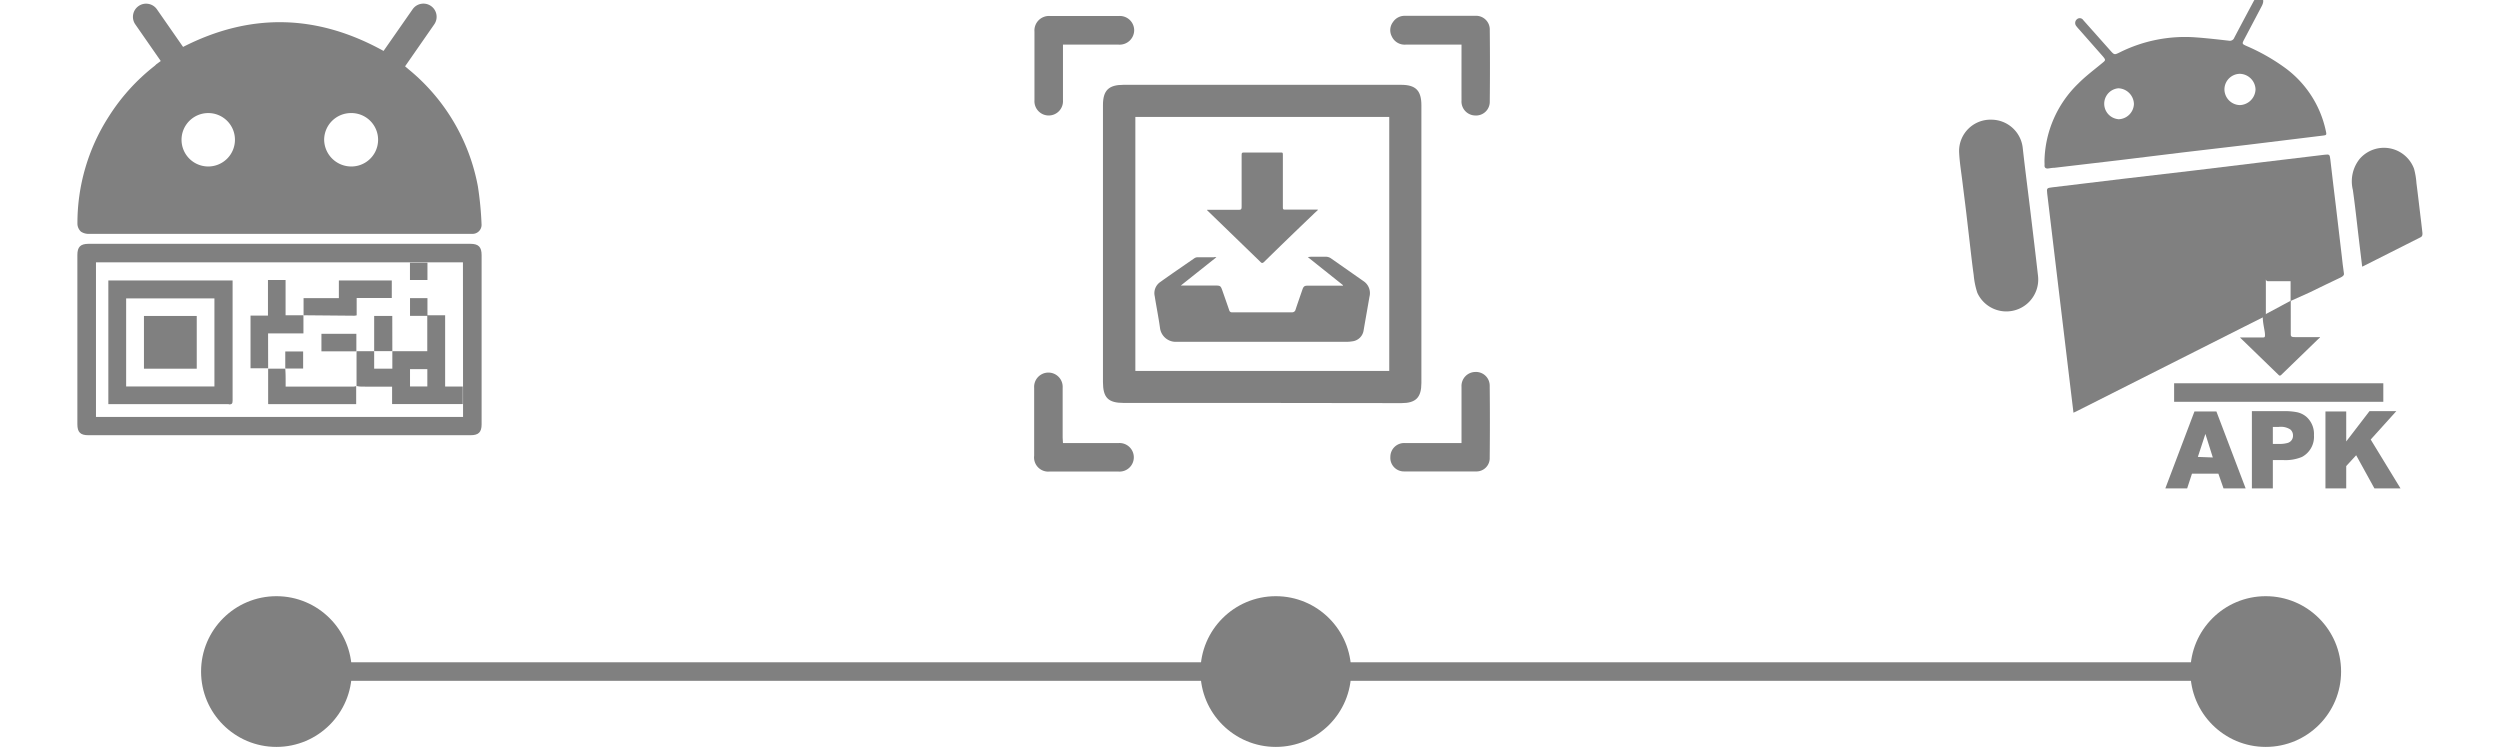<svg xmlns="http://www.w3.org/2000/svg" width="300" height="90" viewBox="0 0 379.35 121.32"><defs><style>.a{fill:#808080;}</style></defs><title>index-newtag_Andrioid-flow</title><circle class="a" cx="32.19" cy="108.63" r="12.19"/><circle class="a" cx="193.85" cy="108.63" r="12.19"/><circle class="a" cx="353.98" cy="108.63" r="12.19"/><rect class="a" x="32.19" y="107.13" width="321.78" height="3"/><path class="a" d="M184.24,41.61l-5.76,4.58.63,0h5c.74,0,.83.06,1.08.77.38,1.08.76,2.16,1.13,3.24a.42.42,0,0,0,.43.32h9.73a.56.56,0,0,0,.57-.45c.36-1.09.74-2.17,1.11-3.25.18-.5.33-.61.86-.61h5.69l0-.09-5.68-4.53a4.69,4.69,0,0,1,.56-.06c.77,0,1.53,0,2.3,0a1.47,1.47,0,0,1,.88.26l5.27,3.69A2.32,2.32,0,0,1,209,48c-.31,1.82-.64,3.64-.95,5.46a2.09,2.09,0,0,1-1.87,1.76,5.22,5.22,0,0,1-.88.07c-9.15,0-18.31,0-27.46,0A2.57,2.57,0,0,1,175.11,53c-.24-1.71-.58-3.4-.85-5.1a2.18,2.18,0,0,1,.87-2.26c1.83-1.31,3.69-2.58,5.54-3.86a1,1,0,0,1,.55-.17c.87,0,1.75,0,2.62,0C184,41.56,184.06,41.59,184.24,41.61Z"/><path class="a" d="M200.63,34c-.26.24-.52.47-.77.72q-4,3.82-7.92,7.66c-.19.19-.37.22-.56,0L182.73,34a.21.21,0,0,0,0-.06l.49,0h4.53c.51,0,.57-.06.57-.57V25.27c0-.6,0-.6.6-.6h5.64c.41,0,.43,0,.43.44v8.26c0,.54,0,.54.56.54h4.65c.13,0,.26,0,.39,0S200.61,34,200.63,34Z"/><path class="a" d="M159.42,71.67h.92c2.7,0,5.39,0,8.08,0a2.31,2.31,0,1,1,0,4.61q-5.6,0-11.18,0a2.29,2.29,0,0,1-2.48-2.55c0-3.68,0-7.35,0-11a2.31,2.31,0,1,1,4.61,0c0,2.69,0,5.38,0,8.07Z"/><path class="a" d="M159.42,7.22c0,3.08,0,6.05,0,9a2.31,2.31,0,1,1-4.61,0c0-2.18,0-4.35,0-6.52,0-1.53,0-3.06,0-4.58a2.35,2.35,0,0,1,2.53-2.53q5.53,0,11.1,0a2.32,2.32,0,0,1,2.5,2.3,2.35,2.35,0,0,1-2.49,2.33c-2.69,0-5.38,0-8.07,0Z"/><path class="a" d="M223.89,7.22h-3.56c-1.83,0-3.67,0-5.51,0a2.28,2.28,0,0,1-2.2-1.31,2.18,2.18,0,0,1,.19-2.35,2.24,2.24,0,0,1,1.94-1q5.67,0,11.33,0a2.22,2.22,0,0,1,2.38,2.33q.06,5.74,0,11.49a2.22,2.22,0,0,1-2.38,2.3,2.26,2.26,0,0,1-2.19-2.43C223.88,13.3,223.89,10.33,223.89,7.22Z"/><path class="a" d="M223.89,71.67v-.94c0-2.72,0-5.44,0-8.16a2.26,2.26,0,0,1,2.21-2.4,2.22,2.22,0,0,1,2.35,2.26q.06,5.79,0,11.57a2.15,2.15,0,0,1-2.26,2.26c-3.86,0-7.71,0-11.57,0a2.2,2.2,0,0,1-2.24-2.36,2.23,2.23,0,0,1,2.37-2.23c2.72,0,5.44,0,8.16,0Z"/><path class="a" d="M191.58,65.18H169.26c-2.53,0-3.37-.85-3.37-3.39V17c0-2.37.92-3.28,3.32-3.28h44.9c2.37,0,3.29.92,3.29,3.32v44.9c0,2.36-.89,3.27-3.24,3.27ZM212.2,60V18.91H171.13V60Z"/><path class="a" d="M.57,37.47a2.25,2.25,0,0,0,1.34.36q30.8,0,61.57,0h.38a1.46,1.46,0,0,0,1.51-1.57,53.82,53.82,0,0,0-.59-6.1A32,32,0,0,0,53.66,11.29L53,10.73l4.72-6.79a2.13,2.13,0,1,0-3.5-2.44L49.52,8.24c-10.84-6-21.61-6.17-32.43-.65L12.86,1.51a2.13,2.13,0,1,0-3.5,2.43l4.12,5.93-.7.51-.27.26a32.3,32.3,0,0,0-7.45,8.23A31.84,31.84,0,0,0,0,36.24,1.79,1.79,0,0,0,.57,37.47ZM44.22,18.29a4.32,4.32,0,0,1,.19,8.64,4.39,4.39,0,0,1-4.5-4.33A4.34,4.34,0,0,1,44.22,18.29ZM25.48,22.65a4.32,4.32,0,1,1-4.31-4.36A4.31,4.31,0,0,1,25.48,22.65Z"/><path class="a" d="M65.38,41.27c0-1.32-.5-1.83-1.81-1.83H1.81c-1.32,0-1.82.5-1.82,1.81,0,2.81,0,24.57,0,27.37,0,1.3.49,1.78,1.77,1.78H63.59c1.29,0,1.79-.48,1.79-1.76Zm-3,26.17H3v-25H62.36Z"/><path class="a" d="M24.49,65.42c.45,0,.61-.1.61-.58q0-9.45,0-18.9v-.57H5v20H24.49ZM7.88,48.27H22.16V62.51H7.88Z"/><rect class="a" x="50.94" y="56.8" width="0.01" height="0.01"/><path class="a" d="M50.3,62.55h.6v2.81H62.33V62.53H59.48V51H56.62V48.23H53.8V51.1h2.79v5.71H50.94v2.83H48V56.81l-2.85,0c0,1.17,0,2.34,0,3.51,0,.71,0,1.41,0,2.11a3.78,3.78,0,0,0,.57.1C47.22,62.56,48.76,62.55,50.3,62.55Zm3.5-2.84h2.8v2.81H53.8Z"/><polygon class="a" points="45.1 62.45 45.1 62.45 45.1 62.45 45.1 62.45"/><path class="a" d="M33.64,45.31v0h0Z"/><path class="a" d="M30.8,45.33h0v0Z"/><path class="a" d="M30.84,53.93h5.72V51H33.67c0-.26,0-.46,0-.66,0-1.69,0-3.37,0-5.05H30.82v5.76H28v8.52h2.85Z"/><path class="a" d="M36.58,51h0v0h0Z"/><path class="a" d="M44.78,51.07a2.19,2.19,0,0,0,.39-.06V48.2h5.68V45.37H42.29v2.86H36.58V51a1.88,1.88,0,0,0,.33,0Z"/><path class="a" d="M30.89,65.37h14.2V62.45a1.87,1.87,0,0,1-.46.09H34.22l-.54,0c0-.29,0-.54,0-.79,0-.71,0-1.41-.06-2.11H30.85c0,1.89,0,3.78,0,5.67C30.83,65.32,30.87,65.34,30.89,65.37Z"/><polygon class="a" points="30.85 59.62 30.85 59.61 30.85 59.61 30.84 59.61 30.84 59.62 30.85 59.62"/><polygon class="a" points="45.09 62.45 45.09 62.45 45.1 62.45 45.09 62.45"/><polygon class="a" points="33.61 59.61 33.61 59.62 33.62 59.62 33.61 59.61"/><rect class="a" x="47.98" y="56.8" width="0.01" height="0.01"/><path class="a" d="M50.93,51.11H48v.63l0,5.06h2.94Z"/><path class="a" d="M45.12,56.82h0v0Z"/><path class="a" d="M39.47,54v2.83h5.65V54Z"/><polygon class="a" points="33.61 59.61 33.62 59.62 33.62 59.61 33.61 59.61"/><path class="a" d="M36.51,56.85H33.62v2.76h2.89Z"/><path class="a" d="M56.62,45.29v-2.8H53.79v2.8Z"/><polygon class="a" points="56.62 42.47 56.62 42.48 56.63 42.48 56.62 42.47"/><polygon class="a" points="53.79 42.47 53.77 42.48 53.79 42.48 53.79 42.47"/><path class="a" d="M10.76,59.64H19.3V51.11H10.76Z"/><path class="a" d="M318.19,26.05a17.88,17.88,0,0,1,5.48-12.55c1.2-1.21,2.59-2.24,3.9-3.33.51-.41.54-.47.11-1l-3.86-4.38a6.82,6.82,0,0,1-.49-.58.78.78,0,0,1,.13-1.11.67.67,0,0,1,1,.15l4.35,4.89c.68.76.68.76,1.58.32a23.64,23.64,0,0,1,12.2-2.42c1.83.13,3.65.34,5.48.55a.76.76,0,0,0,.83-.51q1.54-2.92,3.1-5.83c.38-.71.74-.91,1.19-.69s.52.7.15,1.42l-2.82,5.35c-.4.76-.4.77.4,1.13A32.09,32.09,0,0,1,357.14,11a17,17,0,0,1,6.56,10.17c.15.67.13.69-.53.77L351,23.43l-10.39,1.22-10.4,1.27-10.4,1.22c-.32,0-.64.06-1,.11s-.66-.09-.61-.55C318.21,26.48,318.19,26.26,318.19,26.05Zm29.11-11.6A2.56,2.56,0,0,0,349.81,17a2.63,2.63,0,0,0,2.52-2.54,2.61,2.61,0,0,0-2.53-2.52A2.53,2.53,0,0,0,347.3,14.45Zm-17.19,4.84a2.56,2.56,0,0,0,2.55-2.48,2.62,2.62,0,0,0-2.52-2.53,2.51,2.51,0,0,0,0,5Z"/><path class="a" d="M309.59,19.36A5.12,5.12,0,0,1,314.68,24c.39,3.5.85,7,1.27,10.5s.81,6.72,1.19,10.08a5.16,5.16,0,0,1-9.81,2.79,12.68,12.68,0,0,1-.59-2.89c-.24-1.7-.43-3.42-.63-5.13l-.57-4.91c-.2-1.68-.42-3.35-.62-5s-.47-3.24-.54-4.87A5.07,5.07,0,0,1,309.59,19.36Z"/><path class="a" d="M369.58,43.13c-.19-1.6-.38-3.13-.56-4.66-.31-2.59-.58-5.18-.95-7.76a5.8,5.8,0,0,1,1.1-5,5.19,5.19,0,0,1,8.8,1.59,12.07,12.07,0,0,1,.39,2.33c.26,2,.49,4.05.74,6.08.08.68.16,1.35.23,2,0,.28,0,.51-.3.67L369.87,43A1.51,1.51,0,0,1,369.58,43.13Z"/><path class="a" d="M373,62v3H339.16V62Z"/><path class="a" d="M366.63,44.24c-.16-1-.25-2-.37-3-.3-2.57-.6-5.15-.91-7.72s-.63-5.14-.92-7.72c-.1-.81-.13-.86-.92-.77-3.34.4-6.68.79-10,1.2l-11.3,1.37-11.36,1.33L319.47,30.3c-.89.11-.94.12-.84,1,.29,2.54.6,5.07.91,7.61s.61,5.07.91,7.61.61,5.11.92,7.66l.93,7.77c.18,1.57.37,3.14.58,4.81l.71-.34c9-4.54,18-9.07,27-13.62L354,51.09V45.27c0-.44-.1.22.33.22h4.13c.29,0-.46-.65-.46-.34v3.54l3.13-1.41c1.59-.8,3.37-1.62,5-2.41C366.37,44.73,366.68,44.59,366.63,44.24Z"/><path class="a" d="M353.86,54.18c0,.37-.05.41-.42.41h-3.27l-.36,0a.13.13,0,0,1,0,0l6.26,6.07c.14.14.26.12.4,0l5.73-5.55c.18-.18.37-.35.56-.52l0-.06-.28,0h-3.7c-.41,0-.75,0-.75-.4V48.64l-4.53,2.43C353.47,52.32,353.86,53.46,353.86,54.18Z"/><path class="a" d="M350.73,79h-3.58l-.83-2.38h-4.27L341.27,79h-3.53l4.71-12.44H346Zm-5.31-5-1.2-3.81L343,73.91Z"/><path class="a" d="M361.78,70.4a3.69,3.69,0,0,1-1.93,3.51,6.94,6.94,0,0,1-3.07.51h-1.65V79h-3.39V66.51h5.09a10,10,0,0,1,2.2.17,3.43,3.43,0,0,1,1.58.79A3.71,3.71,0,0,1,361.78,70.4Zm-3.39.07a1.26,1.26,0,0,0-.43-1,2.82,2.82,0,0,0-1.88-.41h-.95v2.75h.95a4.89,4.89,0,0,0,1.44-.16A1.19,1.19,0,0,0,358.39,70.47Z"/><path class="a" d="M375.78,79h-4.22l-2.95-5.36L367,75.39V79h-3.36V66.56H367v4.85l3.76-4.9h4.34l-4.14,4.59Z"/></svg>